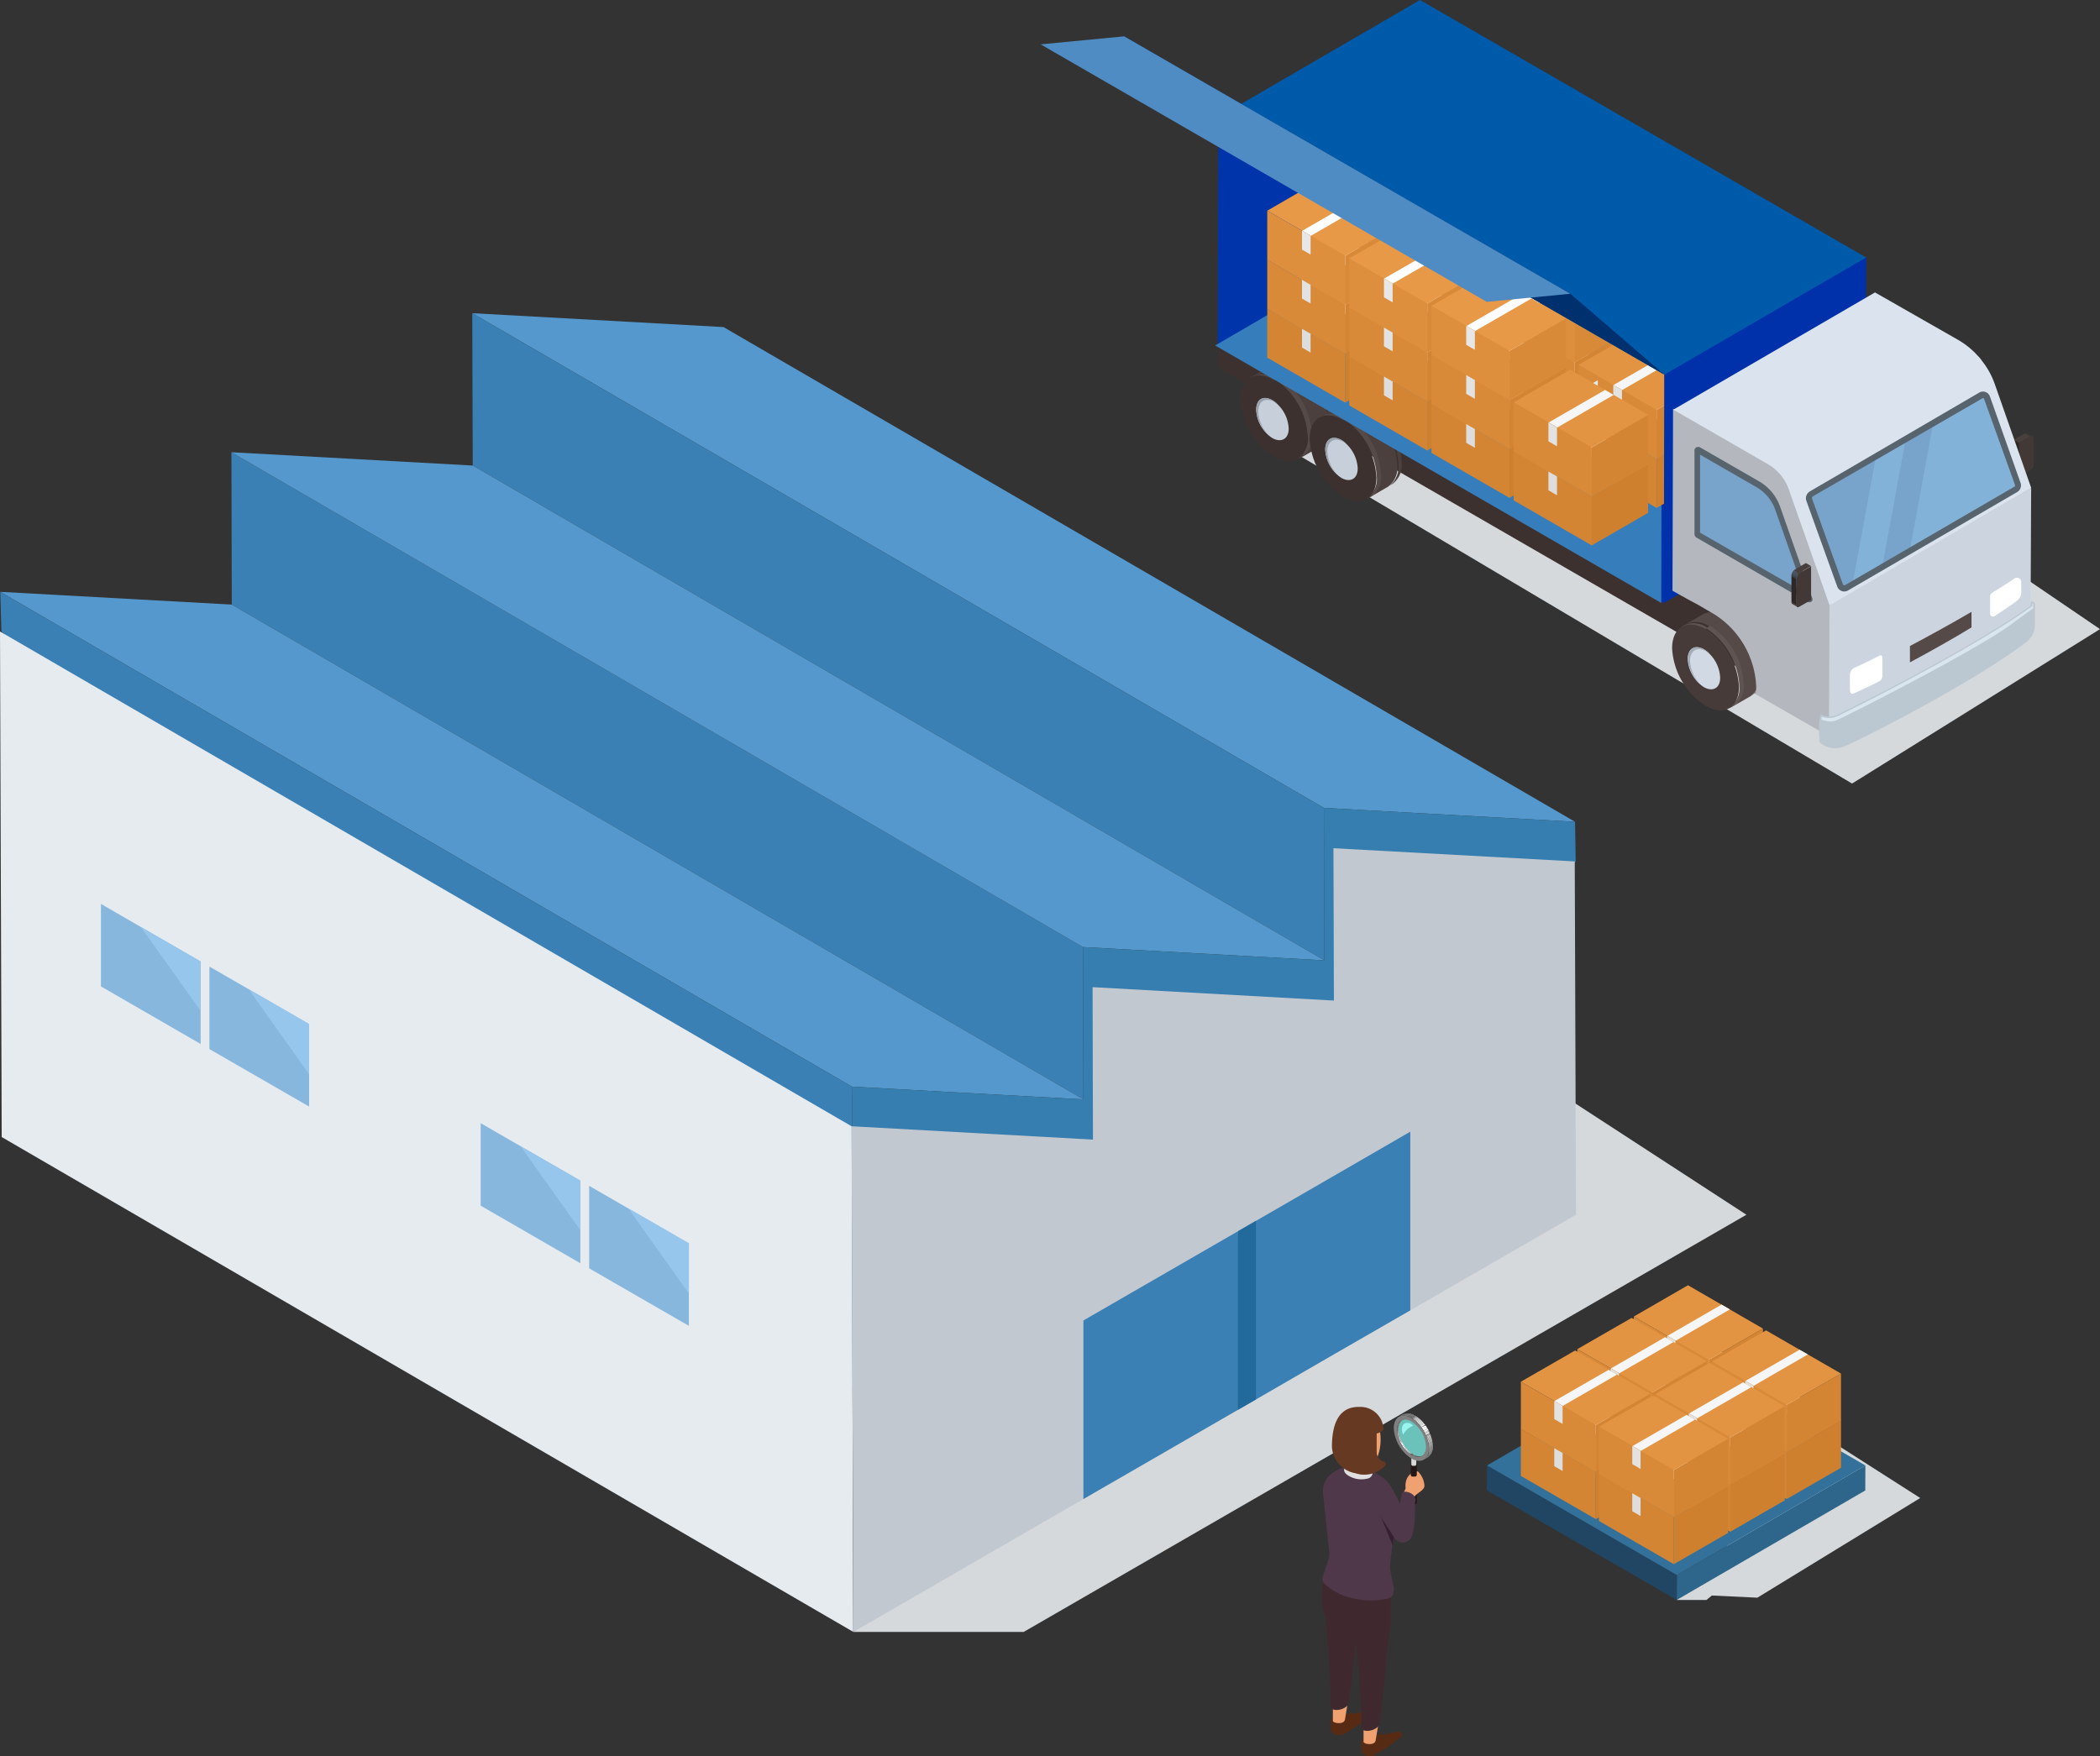 <svg xmlns="http://www.w3.org/2000/svg" xmlns:xlink="http://www.w3.org/1999/xlink" viewBox="0 0 222.42 186.07"><rect x="0" y="0" width="222.42" height="186.07" fill="#333333" stroke="none"/><defs><style>.cls-1{fill:none;}.cls-2{fill:#d5d9dc;}.cls-3{fill:#2e658a;}.cls-4{fill:#204663;}.cls-5{fill:#33719b;}.cls-6{fill:#cf802e;}.cls-7{fill:#de8f3d;}.cls-8{fill:#f1f1f1;}.cls-9{fill:#d48533;}.cls-10{fill:#ddd;}.cls-11{fill:#e39442;}.cls-12{fill:#f6f6f6;}.cls-13{fill:#d98a38;}.cls-14{fill:#e2e2e2;}.cls-15{clip-path:url(#clip-path);}.cls-16{fill:#443b39;}.cls-17{fill:#423a37;}.cls-18{fill:#413836;}.cls-19{fill:#3f3735;}.cls-20{fill:#3d3533;}.cls-21{fill:#3b3432;}.cls-22{fill:#3a3230;}.cls-23{fill:#38312f;}.cls-24{fill:#362f2d;}.cls-25{fill:#352e2c;}.cls-26{fill:#2d2826;}.cls-27{fill:#49403d;}.cls-28{fill:#423937;}.cls-29{fill:#3c312e;}.cls-30{fill:#4b403d;}.cls-31{fill:#554a47;}.cls-32{fill:#c7d0da;}.cls-33{fill:#9aa3ad;}.cls-34{fill:#5f5451;}.cls-35{fill:#463b38;}.cls-36{fill:#d1dae4;}.cls-37{fill:#a4adb7;}.cls-38{fill:#0034aa;}.cls-39{fill:#367dbc;}.cls-40{fill:#e89947;}.cls-41{fill:#fff;}.cls-42{fill:#e7e7e7;}.cls-43{fill:#0030aa;}.cls-44{fill:#005aaa;}.cls-45{fill:#b4b8be;}.cls-46{fill:#ccd5df;}.cls-47{fill:#dbe4ee;}.cls-48{fill:#78a3ca;}.cls-49{fill:#83b2d9;}.cls-50{fill:#57636d;}.cls-51{fill:#bbc7d1;}.cls-52{fill:#d9e5ef;}.cls-53{clip-path:url(#clip-path-2);}.cls-54{clip-path:url(#clip-path-3);}.cls-55{fill:#2c2625;}.cls-56{clip-path:url(#clip-path-4);}.cls-57{fill:#2e2826;}.cls-58{fill:#302928;}.cls-59{fill:#312b29;}.cls-60{fill:#332c2b;}.cls-61{fill:#00306e;}.cls-62{fill:#508cc4;}.cls-63{fill:#5498cd;}.cls-64{fill:#3b80b4;}.cls-65{fill:#367eaf;}.cls-66{fill:#e6ebf0;}.cls-67{fill:#c1c8d0;}.cls-68{fill:#226a9b;}.cls-69{fill:#88b7de;}.cls-70{fill:#97c6ed;}.cls-71{fill:#572a14;}.cls-72{fill:#efa26f;}.cls-73{fill:#3f292e;}.cls-74{fill:#4f3849;}.cls-75{fill:#e0e0e0;}.cls-76{fill:#231815;}.cls-77{fill:#361f30;}.cls-78{fill:#d8d8d8;}.cls-79{clip-path:url(#clip-path-5);}.cls-80{fill:#7f7f7f;}.cls-81{fill:gray;}.cls-82{fill:#858585;}.cls-83{fill:#8a8a8a;}.cls-84{fill:#8e8e8e;}.cls-85{fill:#939393;}.cls-86{fill:#989898;}.cls-87{fill:#9d9d9d;}.cls-88{fill:#a2a2a2;}.cls-89{fill:#a7a7a7;}.cls-90{fill:#acacac;}.cls-91{fill:#b1b1b1;}.cls-92{fill:#b5b5b5;}.cls-93{fill:#bababa;}.cls-94{fill:#bfbfbf;}.cls-95{fill:#c4c4c4;}.cls-96{fill:#c9c9c9;}.cls-97{fill:#cecece;}.cls-98{fill:#d3d3d3;}.cls-99{fill:#dcdcdc;}.cls-100{fill:#e1e1e1;}.cls-101{fill:#e6e6e6;}.cls-102{fill:#ebebeb;}.cls-103{fill:#f0f0f0;}.cls-104{fill:#f2f2f2;}.cls-105{fill:#f3f3f3;}.cls-106{clip-path:url(#clip-path-6);}.cls-107{fill:#6bc2bb;}.cls-108{clip-path:url(#clip-path-7);}.cls-109{clip-path:url(#clip-path-8);}.cls-110{fill:#99f4ed;}.cls-111{fill:#663923;}</style><clipPath id="clip-path"><path id="SVGID" class="cls-1" d="M214.73,45.89l.55.33a.25.25,0,0,0-.28,0l-.55-.33A.29.29,0,0,1,214.73,45.89Z"/></clipPath><clipPath id="clip-path-2"><path id="SVGID-2" data-name="SVGID" class="cls-1" d="M190.37,64.29l-.55-.32a.17.17,0,0,1-.08-.16l.55.32A.16.16,0,0,0,190.37,64.29Z"/></clipPath><clipPath id="clip-path-3"><rect id="SVGID-3" data-name="SVGID" class="cls-1" x="189.74" y="63.81" width="0.62" height="0.48"/></clipPath><clipPath id="clip-path-4"><path id="SVGID-4" data-name="SVGID" class="cls-1" d="M190.29,61.33l-.56-.33a.88.88,0,0,1,.4-.69l.55.32A.86.86,0,0,0,190.29,61.33Z"/></clipPath><clipPath id="clip-path-5"><path id="SVGID-5" data-name="SVGID" class="cls-1" d="M148.4,150.49l.41-.24a1.11,1.11,0,0,0-.45,1,3.39,3.39,0,0,0,1.54,2.65l-.42.24a3.38,3.38,0,0,1-1.53-2.65A1.07,1.07,0,0,1,148.4,150.49Z"/></clipPath><clipPath id="clip-path-6"><path id="SVGID-6" data-name="SVGID" class="cls-1" d="M151,154l-.41.24a1.1,1.1,0,0,1-1.1-.11l.42-.24A1.08,1.08,0,0,0,151,154Z"/></clipPath><clipPath id="clip-path-7"><path id="SVGID-7" data-name="SVGID" class="cls-1" d="M148.17,150.09l.41-.24a1.34,1.34,0,0,1,1.33.13l-.42.24A1.32,1.32,0,0,0,148.17,150.09Z"/></clipPath><clipPath id="clip-path-8"><path id="SVGID-8" data-name="SVGID" class="cls-1" d="M151.22,154.4l-.41.24a1.32,1.32,0,0,0,.54-1.2,4.12,4.12,0,0,0-1.86-3.22l.42-.24a4.08,4.08,0,0,1,1.85,3.22A1.3,1.3,0,0,1,151.22,154.4Z"/></clipPath></defs><g id="レイヤー_2" data-name="レイヤー 2"><g id="svg261"><polygon class="cls-2" points="177.59 169.5 180.74 169.5 181.31 169.03 186.13 169.26 203.38 158.7 193.49 152.38 177.59 169.5"/><polygon class="cls-2" points="164.62 115.45 90.38 172.89 108.42 172.89 184.97 128.69 164.62 115.45"/><polygon class="cls-3" points="197.57 155.25 197.56 157.9 177.59 169.5 177.6 166.86 197.57 155.25"/><polygon class="cls-4" points="177.6 166.86 177.59 169.5 157.48 157.89 157.5 155.25 177.6 166.86"/><polygon class="cls-5" points="197.57 155.25 177.6 166.86 157.5 155.25 177.47 143.64 197.57 155.25"/><polygon class="cls-6" points="180.98 149.05 180.98 154.03 186.72 150.72 186.72 145.73 180.98 149.05"/><polygon class="cls-7" points="173.04 144.47 180.98 149.05 186.72 145.73 178.78 141.15 173.04 144.47"/><polygon class="cls-8" points="176.59 146.51 177.47 147.02 183.22 143.71 182.34 143.2 176.59 146.51"/><polygon class="cls-9" points="173.04 144.47 173.04 149.45 180.98 154.03 180.98 149.05 173.04 144.47"/><polygon class="cls-10" points="176.57 146.5 176.57 148.42 177.45 148.93 177.45 147.01 176.57 146.5"/><polygon class="cls-9" points="180.98 144.06 180.98 149.05 186.72 145.73 186.72 140.75 180.98 144.06"/><polygon class="cls-11" points="173.04 139.48 180.98 144.06 186.72 140.75 178.78 136.16 173.04 139.48"/><polygon class="cls-12" points="176.59 141.53 177.47 142.04 183.22 138.72 182.34 138.21 176.59 141.53"/><polygon class="cls-13" points="173.04 139.48 173.04 144.47 180.98 149.05 180.98 144.06 173.04 139.48"/><polygon class="cls-14" points="176.57 141.52 176.57 143.44 177.45 143.94 177.45 142.03 176.57 141.52"/><polygon class="cls-2" points="137.88 48.42 196.16 83.01 222.42 66.65 169.08 30.34 137.88 48.42"/><g class="cls-15"><polyline class="cls-16" points="215 46.25 214.45 45.92 214.5 45.9 215.06 46.22 215 46.25"/><polyline class="cls-17" points="215.06 46.22 214.5 45.9 214.55 45.88 215.1 46.2 215.06 46.22"/><polyline class="cls-18" points="215.1 46.2 214.55 45.88 214.59 45.87 215.14 46.19 215.1 46.2"/><polyline class="cls-19" points="215.14 46.19 214.59 45.87 214.62 45.87 215.17 46.19 215.14 46.19"/><polyline class="cls-20" points="215.17 46.19 214.62 45.87 214.64 45.87 215.19 46.19 215.17 46.19"/><polyline class="cls-21" points="215.19 46.19 214.64 45.87 214.67 45.87 215.22 46.19 215.19 46.19"/><polyline class="cls-22" points="215.22 46.19 214.67 45.87 214.69 45.88 215.24 46.2 215.22 46.19"/><polyline class="cls-23" points="215.24 46.2 214.69 45.88 214.71 45.88 215.26 46.21 215.24 46.2"/><polyline class="cls-24" points="215.26 46.21 214.71 45.88 214.73 45.89 215.28 46.22 215.26 46.21"/><polyline class="cls-25" points="215.28 46.22 214.73 45.89 214.73 45.89 215.28 46.22 215.28 46.22"/></g><polygon class="cls-26" points="213.87 50.47 213.32 50.14 213.31 46.58 213.86 46.91 213.87 50.47"/><polygon class="cls-27" points="213.86 46.91 213.31 46.58 214.45 45.92 215 46.25 213.86 46.91"/><path class="cls-28" d="M215,46.25c.22-.13.4,0,.4.23v2.8a.56.56,0,0,1-.25.44l-1.29.74V46.91Z"/><polygon class="cls-29" points="214 56.31 213.93 60.59 190.32 74.31 190.39 70.03 214 56.31"/><polygon class="cls-29" points="190.39 70.03 190.32 74.31 129.04 38.92 129.11 34.64 190.39 70.03"/><path class="cls-30" d="M134.77,38.62l0,0,0,0,0,0h0l0,0h0l0,0h.06l0,0,0,0,0,0h0a2.57,2.57,0,0,1,2.42.3l-.42.22A2.57,2.57,0,0,0,134.77,38.62Z"/><path class="cls-30" d="M132.83,39.74l1.84-1.07a2.5,2.5,0,0,1,2.53.25L135.37,40A2.5,2.5,0,0,0,132.83,39.74Z"/><path class="cls-30" d="M140.21,47l-.22.15-.12.08h0l0,0a2.55,2.55,0,0,0,.94-2.22,7.8,7.8,0,0,0-3.55-6.15l.42-.22a7.75,7.75,0,0,1,3.53,6.11A2.53,2.53,0,0,1,140.21,47Z"/><path class="cls-31" d="M132.33,40.07l.22-.15h0l0,0,0,0,0,0h0a2.45,2.45,0,0,1,2.63.19l-.43.27A2.42,2.42,0,0,0,132.33,40.07Z"/><path class="cls-30" d="M139.71,47.35l-1.83,1.07a2.51,2.51,0,0,0,1-2.29A7.84,7.84,0,0,0,135.37,40l1.83-1.07a7.8,7.8,0,0,1,3.55,6.15A2.48,2.48,0,0,1,139.71,47.35Z"/><path class="cls-31" d="M137.78,48.47l-.24.12-.09,0,0,0h-.07a2.42,2.42,0,0,0,1.13-2.32,7.73,7.73,0,0,0-3.53-6.11l.43-.27a7.84,7.84,0,0,1,3.55,6.14A2.44,2.44,0,0,1,137.78,48.47Z"/><path class="cls-29" d="M134.94,40.26a7.73,7.73,0,0,1,3.53,6.11c0,2.24-1.59,3.15-3.55,2a7.77,7.77,0,0,1-3.52-6.11C131.4,40,133,39.13,134.94,40.26Z"/><path class="cls-32" d="M134.77,42.41a3.76,3.76,0,0,1,1.72,3c0,1.09-.78,1.53-1.73,1a3.75,3.75,0,0,1-1.71-3C133.05,42.3,133.82,41.86,134.77,42.41Z"/><path class="cls-33" d="M133.27,43.59c0-1.09.77-1.53,1.72-1a2.78,2.78,0,0,1,.41.29,2.62,2.62,0,0,0-.63-.49c-1-.55-1.72-.11-1.72,1a3.84,3.84,0,0,0,1.3,2.67A3.75,3.75,0,0,1,133.27,43.59Z"/><path class="cls-30" d="M142.08,42.84l0,0h0l0,0h0l0,0h0l0,0h.09l0,0,.05,0h0a2.58,2.58,0,0,1,2.42.3l-.42.22A2.59,2.59,0,0,0,142.08,42.84Z"/><path class="cls-30" d="M140.15,44,142,42.89a2.54,2.54,0,0,1,2.54.25l-1.84,1.07A2.5,2.5,0,0,0,140.15,44Z"/><path class="cls-30" d="M147.53,51.24l-.23.15-.12.08,0,0,0,0a2.57,2.57,0,0,0,.94-2.23,7.83,7.83,0,0,0-3.54-6.15l.42-.22A7.78,7.78,0,0,1,148.46,49,2.53,2.53,0,0,1,147.53,51.24Z"/><path class="cls-31" d="M139.65,44.29l.22-.15h0l0,0,0,0,0,0,0,0h0a2.45,2.45,0,0,1,2.63.19l-.42.27A2.44,2.44,0,0,0,139.65,44.29Z"/><path class="cls-30" d="M147,51.57l-1.84,1.07a2.48,2.48,0,0,0,1-2.28,7.8,7.8,0,0,0-3.55-6.15l1.84-1.07a7.83,7.83,0,0,1,3.54,6.15A2.47,2.47,0,0,1,147,51.57Z"/><path class="cls-31" d="M145.09,52.7l-.24.11-.09,0,0,0h-.07a2.39,2.39,0,0,0,1.13-2.32,7.77,7.77,0,0,0-3.52-6.11l.42-.27a7.8,7.8,0,0,1,3.55,6.15A2.43,2.43,0,0,1,145.09,52.7Z"/><path class="cls-29" d="M142.26,44.48a7.77,7.77,0,0,1,3.52,6.11c0,2.24-1.59,3.15-3.55,2a7.77,7.77,0,0,1-3.52-6.11C138.71,44.26,140.3,43.35,142.26,44.48Z"/><path class="cls-32" d="M142.09,46.63a3.8,3.8,0,0,1,1.71,3c0,1.1-.78,1.53-1.73,1a3.81,3.81,0,0,1-1.71-3C140.37,46.52,141.14,46.08,142.09,46.63Z"/><path class="cls-33" d="M140.58,47.81c0-1.09.77-1.53,1.72-1a2.26,2.26,0,0,1,.41.3,2.9,2.9,0,0,0-.62-.5c-1-.55-1.72-.11-1.73,1a3.82,3.82,0,0,0,1.3,2.67A3.83,3.83,0,0,1,140.58,47.81Z"/><path class="cls-31" d="M180.47,65l.05,0h0l0,0h0l.05,0h0l0,0h.09l0,0,0,0h0a2.55,2.55,0,0,1,2.42.3l-.42.21A2.61,2.61,0,0,0,180.47,65Z"/><path class="cls-31" d="M178.54,66.13l1.83-1.06a2.51,2.51,0,0,1,2.54.24l-1.84,1.07A2.53,2.53,0,0,0,178.54,66.13Z"/><path class="cls-31" d="M185.92,73.42l-.22.14-.13.09h0l0,0a2.58,2.58,0,0,0,1-2.23,7.87,7.87,0,0,0-3.55-6.15l.42-.21a7.78,7.78,0,0,1,3.53,6.1A2.59,2.59,0,0,1,185.92,73.42Z"/><path class="cls-34" d="M178,66.46l.22-.14,0,0,0,0,0,0,0,0h0l0,0a2.45,2.45,0,0,1,2.63.19l-.42.27A2.46,2.46,0,0,0,178,66.46Z"/><path class="cls-31" d="M185.42,73.75l-1.84,1.06a2.48,2.48,0,0,0,1-2.28,7.82,7.82,0,0,0-3.55-6.15l1.84-1.07a7.87,7.87,0,0,1,3.55,6.15A2.51,2.51,0,0,1,185.42,73.75Z"/><path class="cls-34" d="M183.48,74.87l-.24.12-.08,0,0,0h-.06a2.43,2.43,0,0,0,1.13-2.32,7.82,7.82,0,0,0-3.53-6.11l.42-.27a7.82,7.82,0,0,1,3.55,6.15A2.43,2.43,0,0,1,183.48,74.87Z"/><path class="cls-35" d="M180.65,66.65a7.82,7.82,0,0,1,3.53,6.11c0,2.25-1.6,3.15-3.55,2a7.73,7.73,0,0,1-3.53-6.1C177.11,66.43,178.7,65.52,180.65,66.65Z"/><path class="cls-36" d="M180.48,68.8a3.79,3.79,0,0,1,1.71,3c0,1.09-.77,1.53-1.72,1a3.8,3.8,0,0,1-1.72-3C178.76,68.69,179.53,68.25,180.48,68.8Z"/><path class="cls-37" d="M179,70c0-1.09.78-1.53,1.72-1a4,4,0,0,1,.42.3,3.22,3.22,0,0,0-.63-.5c-.95-.55-1.72-.11-1.73,1a3.83,3.83,0,0,0,1.31,2.67A3.79,3.79,0,0,1,179,70Z"/><polygon class="cls-38" points="197.65 27.28 176.22 63.88 128.97 36.6 129.04 12.41 147.7 16.46 197.65 27.28"/><polygon class="cls-39" points="150.06 24.18 128.7 36.6 175.95 63.88 176 39.16 150.06 24.18"/><polygon class="cls-6" points="149.36 33.5 149.36 38.7 155.34 35.24 155.34 30.05 149.36 33.5"/><polygon class="cls-7" points="141.09 28.73 149.36 33.5 155.34 30.05 147.07 25.28 141.09 28.73"/><polygon class="cls-8" points="144.79 30.87 145.71 31.4 151.69 27.95 150.77 27.41 144.79 30.87"/><polygon class="cls-9" points="141.09 28.73 141.09 33.92 149.36 38.7 149.36 33.5 141.09 28.73"/><polygon class="cls-10" points="144.77 30.86 144.77 32.85 145.69 33.38 145.69 31.38 144.77 30.86"/><polygon class="cls-9" points="149.36 28.31 149.36 33.5 155.34 30.05 155.34 24.86 149.36 28.31"/><polygon class="cls-11" points="141.09 23.54 149.36 28.31 155.34 24.86 147.07 20.09 141.09 23.54"/><polygon class="cls-12" points="144.79 25.67 145.71 26.2 151.69 22.75 150.77 22.22 144.79 25.67"/><polygon class="cls-13" points="141.09 23.54 141.09 28.73 149.36 33.5 149.36 28.31 141.09 23.54"/><polygon class="cls-14" points="144.77 25.66 144.77 27.66 145.69 28.19 145.69 26.19 144.77 25.66"/><polygon class="cls-13" points="149.36 23.12 149.36 28.31 155.34 24.86 155.34 19.67 149.36 23.12"/><polygon class="cls-40" points="141.09 18.35 149.36 23.12 155.34 19.67 147.07 14.89 141.09 18.35"/><polygon class="cls-41" points="144.79 20.48 145.71 21.01 151.69 17.56 150.77 17.03 144.79 20.48"/><polygon class="cls-7" points="141.09 18.35 141.09 23.54 149.36 28.31 149.36 23.12 141.09 18.35"/><polygon class="cls-42" points="144.77 20.47 144.77 22.47 145.69 23 145.69 21 144.77 20.47"/><polygon class="cls-6" points="158.04 38.56 158.04 43.76 164.02 40.3 164.02 35.11 158.04 38.56"/><polygon class="cls-7" points="149.78 33.79 158.04 38.56 164.02 35.11 155.76 30.34 149.78 33.79"/><polygon class="cls-8" points="153.47 35.93 154.39 36.46 160.37 33.01 159.45 32.48 153.47 35.93"/><polygon class="cls-9" points="149.78 33.79 149.78 38.98 158.04 43.76 158.04 38.56 149.78 33.79"/><polygon class="cls-10" points="153.45 35.92 153.45 37.91 154.37 38.44 154.37 36.45 153.45 35.92"/><polygon class="cls-9" points="158.04 33.37 158.04 38.56 164.02 35.11 164.02 29.92 158.04 33.37"/><polygon class="cls-11" points="149.78 28.6 158.04 33.37 164.02 29.92 155.76 25.15 149.78 28.6"/><polygon class="cls-12" points="153.47 30.73 154.39 31.27 160.37 27.81 159.45 27.28 153.47 30.73"/><polygon class="cls-13" points="149.78 28.6 149.78 33.79 158.04 38.56 158.04 33.37 149.78 28.6"/><polygon class="cls-14" points="153.45 30.72 153.45 32.72 154.37 33.25 154.37 31.25 153.45 30.72"/><polygon class="cls-13" points="158.04 28.18 158.04 33.37 164.02 29.92 164.02 24.73 158.04 28.18"/><polygon class="cls-40" points="149.78 23.41 158.04 28.18 164.02 24.73 155.76 19.96 149.78 23.41"/><polygon class="cls-41" points="153.47 25.54 154.39 26.07 160.37 22.62 159.45 22.09 153.47 25.54"/><polygon class="cls-7" points="149.78 23.41 149.78 28.6 158.04 33.37 158.04 28.18 149.78 23.41"/><polygon class="cls-42" points="153.45 25.53 153.45 27.53 154.37 28.06 154.37 26.06 153.45 25.53"/><polygon class="cls-6" points="166.75 43.59 166.75 48.78 172.73 45.33 172.73 40.14 166.75 43.59"/><polygon class="cls-7" points="158.49 38.82 166.75 43.59 172.73 40.14 164.46 35.37 158.49 38.82"/><polygon class="cls-8" points="162.18 40.95 163.1 41.49 169.08 38.03 168.16 37.5 162.18 40.95"/><polygon class="cls-9" points="158.49 38.82 158.49 44.01 166.75 48.78 166.75 43.59 158.49 38.82"/><polygon class="cls-10" points="162.16 40.94 162.16 42.94 163.08 43.47 163.08 41.47 162.16 40.94"/><polygon class="cls-9" points="166.75 38.4 166.75 43.59 172.73 40.14 172.73 34.95 166.75 38.4"/><polygon class="cls-11" points="158.49 33.63 166.75 38.4 172.73 34.95 164.46 30.18 158.49 33.63"/><polygon class="cls-12" points="162.18 35.76 163.1 36.29 169.08 32.84 168.16 32.31 162.18 35.76"/><polygon class="cls-13" points="158.49 33.63 158.49 38.82 166.75 43.59 166.75 38.4 158.49 33.63"/><polygon class="cls-14" points="162.16 35.75 162.16 37.75 163.08 38.28 163.08 36.28 162.16 35.75"/><polygon class="cls-13" points="166.75 33.21 166.75 38.4 172.73 34.95 172.73 29.76 166.75 33.21"/><polygon class="cls-40" points="158.49 28.44 166.75 33.21 172.73 29.76 164.46 24.98 158.49 28.44"/><polygon class="cls-41" points="162.18 30.57 163.1 31.1 169.08 27.65 168.16 27.12 162.18 30.57"/><polygon class="cls-7" points="158.49 28.44 158.49 33.63 166.75 38.4 166.75 33.21 158.49 28.44"/><polygon class="cls-42" points="162.16 30.56 162.16 32.56 163.08 33.09 163.08 31.09 162.16 30.56"/><polygon class="cls-6" points="175.46 48.62 175.46 53.81 181.44 50.36 181.44 45.17 175.46 48.62"/><polygon class="cls-7" points="167.19 43.85 175.46 48.62 181.44 45.17 173.17 40.4 167.19 43.85"/><polygon class="cls-8" points="170.89 45.98 171.81 46.51 177.79 43.06 176.87 42.53 170.89 45.98"/><polygon class="cls-9" points="167.19 43.85 167.19 49.04 175.46 53.81 175.46 48.62 167.19 43.85"/><polygon class="cls-10" points="170.87 45.97 170.87 47.97 171.79 48.5 171.79 46.5 170.87 45.97"/><polygon class="cls-9" points="175.46 43.43 175.46 48.62 181.44 45.17 181.44 39.98 175.46 43.43"/><polygon class="cls-11" points="167.19 38.66 175.46 43.43 181.44 39.98 173.17 35.2 167.19 38.66"/><polygon class="cls-12" points="170.89 40.79 171.81 41.32 177.79 37.87 176.87 37.34 170.89 40.79"/><polygon class="cls-13" points="167.19 38.66 167.19 43.85 175.46 48.62 175.46 43.43 167.19 38.66"/><polygon class="cls-14" points="170.87 40.78 170.87 42.78 171.79 43.31 171.79 41.31 170.87 40.78"/><polygon class="cls-42" points="166.79 41.69 166.79 41.69 166.66 41.76 163.76 43.44 163.76 46.88 169.23 43.72 169.23 40.28 166.79 41.69"/><polygon class="cls-6" points="142.48 37.47 142.48 42.66 148.46 39.21 148.46 34.02 142.48 37.47"/><polygon class="cls-7" points="134.22 32.7 142.48 37.47 148.46 34.02 140.2 29.25 134.22 32.7"/><polygon class="cls-8" points="137.92 34.84 138.84 35.37 144.81 31.91 143.9 31.38 137.92 34.84"/><polygon class="cls-9" points="134.22 32.7 134.22 37.89 142.48 42.66 142.48 37.47 134.22 32.7"/><polygon class="cls-10" points="137.9 34.82 137.9 36.82 138.81 37.35 138.81 35.35 137.9 34.82"/><polygon class="cls-9" points="142.48 32.28 142.48 37.47 148.46 34.02 148.46 28.83 142.48 32.28"/><polygon class="cls-11" points="134.22 27.51 142.48 32.28 148.46 28.83 140.2 24.06 134.22 27.51"/><polygon class="cls-12" points="137.92 29.64 138.84 30.17 144.81 26.72 143.9 26.19 137.92 29.64"/><polygon class="cls-13" points="134.22 27.51 134.22 32.7 142.48 37.47 142.48 32.28 134.22 27.51"/><polygon class="cls-14" points="137.9 29.63 137.9 31.63 138.81 32.16 138.81 30.16 137.9 29.63"/><polygon class="cls-13" points="142.48 27.09 142.48 32.28 148.46 28.83 148.46 23.64 142.48 27.09"/><polygon class="cls-40" points="134.22 22.32 142.48 27.09 148.46 23.64 140.2 18.86 134.22 22.32"/><polygon class="cls-41" points="137.92 24.45 138.84 24.98 144.81 21.53 143.9 21 137.92 24.45"/><polygon class="cls-7" points="134.22 22.32 134.22 27.51 142.48 32.28 142.48 27.09 134.22 22.32"/><polygon class="cls-42" points="137.9 24.44 137.9 26.44 138.81 26.97 138.81 24.97 137.9 24.44"/><polygon class="cls-6" points="151.17 42.53 151.17 47.73 157.15 44.27 157.15 39.08 151.17 42.53"/><polygon class="cls-7" points="142.9 37.76 151.17 42.53 157.15 39.08 148.88 34.31 142.9 37.76"/><polygon class="cls-8" points="146.6 39.9 147.52 40.43 153.5 36.97 152.58 36.44 146.6 39.9"/><polygon class="cls-9" points="142.9 37.76 142.9 42.95 151.17 47.73 151.17 42.53 142.9 37.76"/><polygon class="cls-10" points="146.58 39.88 146.58 41.88 147.5 42.41 147.5 40.41 146.58 39.88"/><polygon class="cls-9" points="151.17 37.34 151.17 42.53 157.15 39.08 157.15 33.89 151.17 37.34"/><polygon class="cls-11" points="142.9 32.57 151.17 37.34 157.15 33.89 148.88 29.12 142.9 32.57"/><polygon class="cls-12" points="146.6 34.7 147.52 35.23 153.5 31.78 152.58 31.25 146.6 34.7"/><polygon class="cls-13" points="142.9 32.57 142.9 37.76 151.17 42.53 151.17 37.34 142.9 32.57"/><polygon class="cls-14" points="146.58 34.69 146.58 36.69 147.5 37.22 147.5 35.22 146.58 34.69"/><polygon class="cls-13" points="151.17 32.15 151.17 37.34 157.15 33.89 157.15 28.7 151.17 32.15"/><polygon class="cls-40" points="142.9 27.38 151.17 32.15 157.15 28.7 148.88 23.93 142.9 27.38"/><polygon class="cls-41" points="146.6 29.51 147.52 30.04 153.5 26.59 152.58 26.06 146.6 29.51"/><polygon class="cls-7" points="142.9 27.38 142.9 32.57 151.17 37.34 151.17 32.15 142.9 27.38"/><polygon class="cls-42" points="146.58 29.5 146.58 31.5 147.5 32.03 147.5 30.03 146.58 29.5"/><polygon class="cls-6" points="159.88 47.56 159.88 52.75 165.86 49.3 165.86 44.11 159.88 47.56"/><polygon class="cls-7" points="151.61 42.79 159.88 47.56 165.86 44.11 157.59 39.34 151.61 42.79"/><polygon class="cls-8" points="155.31 44.92 156.23 45.45 162.21 42 161.29 41.47 155.31 44.92"/><polygon class="cls-9" points="151.61 42.79 151.61 47.98 159.88 52.75 159.88 47.56 151.61 42.79"/><polygon class="cls-10" points="155.29 44.91 155.29 46.91 156.21 47.44 156.21 45.44 155.29 44.91"/><polygon class="cls-9" points="159.88 42.37 159.88 47.56 165.86 44.11 165.86 38.92 159.88 42.37"/><polygon class="cls-11" points="151.61 37.6 159.88 42.37 165.86 38.92 157.59 34.15 151.61 37.6"/><polygon class="cls-12" points="155.31 39.73 156.23 40.26 162.21 36.81 161.29 36.28 155.31 39.73"/><polygon class="cls-13" points="151.61 37.6 151.61 42.79 159.88 47.56 159.88 42.37 151.61 37.6"/><polygon class="cls-14" points="155.29 39.72 155.29 41.72 156.21 42.25 156.21 40.25 155.29 39.72"/><polygon class="cls-13" points="159.88 37.18 159.88 42.37 165.86 38.92 165.86 33.73 159.88 37.18"/><polygon class="cls-40" points="151.61 32.41 159.88 37.18 165.86 33.73 157.59 28.95 151.61 32.41"/><polygon class="cls-41" points="155.31 34.54 156.23 35.07 162.21 31.62 161.29 31.09 155.31 34.54"/><polygon class="cls-7" points="151.61 32.41 151.61 37.6 159.88 42.37 159.88 37.18 151.61 32.41"/><polygon class="cls-42" points="155.29 34.53 155.29 36.53 156.21 37.06 156.21 35.06 155.29 34.53"/><polygon class="cls-6" points="168.59 52.59 168.59 57.78 174.56 54.33 174.56 49.14 168.59 52.59"/><polygon class="cls-7" points="160.32 47.82 168.59 52.59 174.56 49.14 166.3 44.37 160.32 47.82"/><polygon class="cls-8" points="164.02 49.95 164.94 50.48 170.91 47.03 170 46.5 164.02 49.95"/><polygon class="cls-9" points="160.32 47.82 160.32 53.01 168.59 57.78 168.59 52.59 160.32 47.82"/><polygon class="cls-10" points="164 49.94 164 51.94 164.91 52.47 164.91 50.47 164 49.94"/><polygon class="cls-9" points="168.59 47.4 168.59 52.59 174.56 49.14 174.56 43.95 168.59 47.4"/><polygon class="cls-11" points="160.32 42.63 168.59 47.4 174.56 43.95 166.3 39.17 160.32 42.63"/><polygon class="cls-12" points="164.02 44.76 164.94 45.29 170.91 41.84 170 41.31 164.02 44.76"/><polygon class="cls-13" points="160.32 42.63 160.32 47.82 168.59 52.59 168.59 47.4 160.32 42.63"/><polygon class="cls-14" points="164 44.75 164 46.75 164.91 47.28 164.91 45.28 164 44.75"/><polygon class="cls-43" points="197.65 27.28 197.58 51.46 176.22 63.88 176.28 32.38 197.65 27.28"/><polygon class="cls-44" points="197.65 27.28 181.01 36.95 176.28 39.69 129.04 12.41 150.4 0 197.65 27.28"/><path class="cls-45" d="M202.06,50.89l7.81-12.69a1.88,1.88,0,0,0-.18-.24l-.2-.22L177.2,43.35l-.06,19.23s1.76,1,2.6,1.43l1.82,1.06a9.55,9.55,0,0,1,4.45,7.7,6.48,6.48,0,0,1-.07.77l2.84,1.63L193.7,78l21.43-26.34Z"/><path class="cls-46" d="M215.13,51.69l-.06,12.82a2.21,2.21,0,0,1-.87,1.76h0c-4.37,3.46-14.54,8.89-19.06,11.06l-1.43.69.06-13.92Z"/><path class="cls-47" d="M215.13,51.68,194,64l-.22.13-4.33-12.31a5,5,0,0,0-2.16-2.62h0l-10.06-5.8,21.36-12.42L207.38,36a8.52,8.52,0,0,1,2.11,1.71l.2.22c.06.08.13.16.18.24a8.38,8.38,0,0,1,1.41,2.53Z"/><path class="cls-48" d="M213.62,52.06l-11.41,6.63-2.92,1.69-3.14,1.83-.48.28a.68.68,0,0,1-1-.37L191.4,53a.74.74,0,0,1,.33-.89l7-4.08,3.15-1.83,2.9-1.69,4.88-2.83a.68.68,0,0,1,1,.36l3.27,9.1A.74.74,0,0,1,213.62,52.06Z"/><path class="cls-49" d="M213.62,52.06l-11.41,6.63,2.59-14.15,4.88-2.83a.68.68,0,0,1,1,.36l3.27,9.1A.74.74,0,0,1,213.62,52.06Z"/><polygon class="cls-49" points="201.9 46.23 199.29 60.38 196.15 62.21 198.75 48.06 201.9 46.23"/><path class="cls-50" d="M214,51.14,210.76,42a.78.78,0,0,0-1.13-.41L191.69,52.06a.84.84,0,0,0-.37,1l3.27,9.08a.79.79,0,0,0,1.13.42l6.53-3.8,11.41-6.64A.81.81,0,0,0,214,51.14Zm-.68.44-11.42,6.64L195.4,62l-.08,0a.15.15,0,0,1-.13-.09l-3.27-9.09a.21.21,0,0,1,.09-.24L210,42.18H210a.13.13,0,0,1,.14.08l3.27,9.09A.19.19,0,0,1,213.35,51.58Z"/><path class="cls-48" d="M188.46,53.74a5,5,0,0,0-2.16-2.62h0l-6.35-3.67a.27.27,0,0,0-.4.23l0,8.85a.37.37,0,0,0,.19.33l11.76,6.79a.26.26,0,0,0,.37-.31Z"/><path class="cls-50" d="M191.92,63.3l-3.37-9.59A5.06,5.06,0,0,0,186.32,51L180,47.36a.34.34,0,0,0-.18,0,.35.35,0,0,0-.35.35l0,8.85a.46.46,0,0,0,.24.41l11.75,6.79a.37.37,0,0,0,.18.05.38.38,0,0,0,.29-.15A.36.36,0,0,0,191.92,63.3Zm-11.86-6.87,0-8.26L186,51.59A4.49,4.49,0,0,1,188,53.93l3.11,8.85Z"/><path class="cls-51" d="M192.92,75.72a2,2,0,0,0,1.68,0c5.25-2.56,15.31-7.81,20.49-11.57v-.41c.07-.06.44,0,.44.26V66.2a2.28,2.28,0,0,1-.87,1.77c-4.37,3.45-14.54,8.89-19.06,11l-.27.1a2.42,2.42,0,0,1-2.58-.41C192.64,78.64,192.56,75.57,192.92,75.72Z"/><path class="cls-41" d="M213.38,61.28c-.73.49-1.53,1-2.38,1.52a.46.46,0,0,0-.22.38V65a.31.31,0,0,0,.49.26c.86-.56,1.66-1.1,2.34-1.6a1.19,1.19,0,0,0,.47-1v-1A.45.45,0,0,0,213.38,61.28Z"/><path class="cls-41" d="M199.09,69.45c-.84.43-2,1-2.68,1.3a.85.85,0,0,0-.48.77v1.59s0,.45.33.38l.18-.07c.64-.3,1.74-.8,2.58-1.23a.65.65,0,0,0,.35-.56v-2A.19.19,0,0,0,199.09,69.45Z"/><path class="cls-31" d="M202.29,70.17c2.13-1.14,4.43-2.43,6.52-3.7V64.82c-2.11,1.23-4.37,2.48-6.52,3.62Z"/><path class="cls-52" d="M193.9,76.43a3.59,3.59,0,0,1-1-.19,1.49,1.49,0,0,1,.06-.31,2.11,2.11,0,0,0,.75.13,2.21,2.21,0,0,0,1-.23C199.85,73.31,210,68,215.2,64.24l.07,0v-.32s.08,0,.08.08v.44l-.76.55c-.38.28-.86.62-1.46,1.07C209.4,68.87,195,76.16,194.4,76.35a1.74,1.74,0,0,1-.5.08Z"/><g class="cls-53"><g class="cls-54"><path class="cls-55" d="M190.37,64.29l-.55-.32a.17.17,0,0,1-.08-.16l.55.32a.16.16,0,0,0,.08.16"/></g></g><polygon class="cls-26" points="190.29 64.13 189.74 63.81 189.74 61 190.28 61.33 190.29 64.13"/><polygon class="cls-27" points="190.68 60.63 190.13 60.31 191.27 59.65 191.82 59.97 190.68 60.63"/><g class="cls-56"><polyline class="cls-55" points="190.28 61.33 189.74 61 189.74 60.92 190.29 61.25 190.28 61.33"/><polyline class="cls-57" points="190.29 61.25 189.74 60.92 189.75 60.87 190.3 61.19 190.29 61.25"/><polyline class="cls-58" points="190.3 61.19 189.75 60.87 189.76 60.82 190.31 61.14 190.3 61.19"/><polyline class="cls-59" points="190.31 61.14 189.76 60.82 189.77 60.78 190.32 61.1 190.31 61.14"/><polyline class="cls-60" points="190.32 61.1 189.77 60.78 189.79 60.74 190.34 61.06 190.32 61.1"/><polyline class="cls-25" points="190.34 61.06 189.79 60.74 189.8 60.71 190.35 61.03 190.34 61.06"/><polyline class="cls-24" points="190.35 61.03 189.8 60.71 189.82 60.67 190.37 60.99 190.35 61.03"/><polyline class="cls-23" points="190.37 60.99 189.82 60.67 189.83 60.64 190.38 60.96 190.37 60.99"/><polyline class="cls-22" points="190.38 60.96 189.83 60.64 189.85 60.6 190.4 60.93 190.38 60.96"/><polyline class="cls-21" points="190.4 60.93 189.85 60.6 189.87 60.57 190.42 60.89 190.4 60.93"/><polyline class="cls-20" points="190.42 60.89 189.87 60.57 189.9 60.53 190.45 60.86 190.42 60.89"/><polyline class="cls-19" points="190.45 60.86 189.9 60.53 189.92 60.5 190.47 60.82 190.45 60.86"/><polyline class="cls-18" points="190.47 60.82 189.92 60.5 189.96 60.46 190.51 60.78 190.47 60.82"/><polyline class="cls-17" points="190.51 60.78 189.96 60.46 190 60.41 190.55 60.73 190.51 60.78"/><path class="cls-16" d="M190.55,60.73l-.55-.32a.57.57,0,0,1,.13-.1l.55.32-.13.1"/></g><path class="cls-28" d="M191.82,60v3.56l-1.29.74c-.14.09-.25,0-.25-.14v-2.8a.86.86,0,0,1,.39-.7Z"/><polygon class="cls-61" points="166.32 31.12 176.28 39.69 129.04 12.41 119.07 3.85 166.32 31.12"/><polygon class="cls-62" points="166.32 31.12 157.47 31.98 110.22 4.7 119.07 3.85 166.32 31.12"/><polygon class="cls-63" points="140.22 85.59 50.02 33.18 76.63 34.65 166.82 87.06 140.22 85.59"/><polygon class="cls-64" points="140.26 101.74 50.07 49.32 50.02 33.18 140.22 85.59 140.26 101.74"/><polygon class="cls-64" points="114.75 116.47 24.55 64.05 24.51 47.91 114.7 100.33 114.75 116.47"/><polygon class="cls-63" points="114.7 100.33 24.51 47.91 50.07 49.32 140.26 101.74 114.7 100.33"/><polygon class="cls-63" points="90.23 115.12 0.03 62.7 24.55 64.05 114.75 116.47 90.23 115.12"/><polygon class="cls-64" points="90.34 147.01 0.15 66.9 0.03 62.7 90.23 115.12 90.34 147.01"/><polygon class="cls-65" points="140.22 85.59 166.82 87.06 166.89 91.26 141.38 126.69 115.86 132.28 90.34 147.01 90.23 115.12 114.75 116.47 114.7 100.33 140.26 101.74 140.22 85.59"/><polygon class="cls-66" points="90.37 172.88 0.18 120.46 0 66.9 90.2 119.32 90.37 172.88"/><polygon class="cls-67" points="166.92 128.69 149.37 138.82 141.4 143.41 133.02 148.26 131.11 149.36 115.89 158.15 114.75 158.81 90.38 172.89 90.29 146.97 90.19 119.32 90.25 119.32 115.76 120.73 115.72 104.58 141.28 106 141.23 89.86 166.79 91.26 166.79 91.4 166.92 128.69"/><polygon class="cls-64" points="149.37 119.89 149.37 138.82 141.4 143.41 133.02 148.26 131.11 149.36 115.89 158.15 114.75 158.81 114.75 139.89 131.15 130.42 133.02 129.34 135.31 128.02 144.05 122.97 149.37 119.89"/><polygon class="cls-68" points="133.02 129.34 133.02 148.26 131.11 149.36 131.11 131.24 131.15 130.42 133.02 129.34"/><polygon class="cls-69" points="21.25 101.86 21.25 110.6 10.69 104.5 10.69 95.76 21.25 101.86"/><polygon class="cls-69" points="32.74 108.49 32.74 117.23 22.18 111.14 22.18 102.4 32.74 108.49"/><polygon class="cls-70" points="32.74 108.49 32.74 113.81 26.33 104.79 32.74 108.49"/><polygon class="cls-70" points="21.25 101.86 21.25 107.09 14.92 98.21 21.25 101.86"/><polygon class="cls-69" points="61.47 125.08 61.47 133.83 50.91 127.73 50.91 118.99 61.47 125.08"/><polygon class="cls-69" points="72.96 131.72 72.96 140.46 62.4 134.37 62.4 125.63 72.96 131.72"/><polygon class="cls-70" points="72.96 131.72 72.96 137.03 66.55 128.02 72.96 131.72"/><polygon class="cls-70" points="61.47 125.08 61.47 130.32 55.14 121.44 61.47 125.08"/><polygon class="cls-6" points="183.26 157.27 183.26 162.26 189.01 158.94 189.01 153.96 183.26 157.27"/><polygon class="cls-7" points="175.33 152.69 183.26 157.27 189.01 153.96 181.07 149.37 175.33 152.69"/><polygon class="cls-8" points="178.88 154.74 179.76 155.25 185.5 151.93 184.62 151.42 178.88 154.74"/><polygon class="cls-9" points="175.33 152.69 175.33 157.68 183.26 162.26 183.26 157.27 175.33 152.69"/><polygon class="cls-10" points="178.86 154.73 178.86 156.65 179.74 157.16 179.74 155.24 178.86 154.73"/><polygon class="cls-9" points="183.26 152.28 183.26 157.27 189.01 153.96 189.01 148.97 183.26 152.28"/><polygon class="cls-11" points="175.33 147.7 183.26 152.28 189.01 148.97 181.07 144.39 175.33 147.7"/><polygon class="cls-12" points="178.88 149.75 179.76 150.26 185.5 146.95 184.62 146.44 178.88 149.75"/><polygon class="cls-13" points="175.33 147.7 175.33 152.69 183.26 157.27 183.26 152.28 175.33 147.7"/><polygon class="cls-14" points="178.86 149.74 178.86 151.66 179.74 152.17 179.74 150.25 178.86 149.74"/><polygon class="cls-6" points="189.24 153.82 189.24 158.81 194.99 155.49 194.99 150.5 189.24 153.82"/><polygon class="cls-7" points="181.31 149.24 189.24 153.82 194.99 150.5 187.05 145.92 181.31 149.24"/><polygon class="cls-8" points="184.86 151.29 185.74 151.8 191.48 148.48 190.6 147.97 184.86 151.29"/><polygon class="cls-9" points="181.31 149.24 181.31 154.22 189.24 158.81 189.24 153.82 181.31 149.24"/><polygon class="cls-10" points="184.84 151.28 184.84 153.19 185.72 153.7 185.72 151.78 184.84 151.28"/><polygon class="cls-9" points="189.24 148.83 189.24 153.82 194.99 150.5 194.99 145.52 189.24 148.83"/><polygon class="cls-11" points="181.31 144.25 189.24 148.83 194.99 145.52 187.05 140.94 181.31 144.25"/><polygon class="cls-12" points="184.86 146.3 185.74 146.81 191.48 143.49 190.6 142.99 184.86 146.3"/><polygon class="cls-13" points="181.31 144.25 181.31 149.24 189.24 153.82 189.24 148.83 181.31 144.25"/><polygon class="cls-14" points="184.84 146.29 184.84 148.21 185.72 148.72 185.72 146.8 184.84 146.29"/><polygon class="cls-6" points="175 152.5 175 157.49 180.74 154.17 180.74 149.18 175 152.5"/><polygon class="cls-7" points="167.06 147.92 175 152.5 180.74 149.18 172.81 144.6 167.06 147.92"/><polygon class="cls-8" points="170.61 149.97 171.5 150.48 177.24 147.16 176.36 146.65 170.61 149.97"/><polygon class="cls-9" points="167.06 147.92 167.06 152.9 175 157.49 175 152.5 167.06 147.92"/><polygon class="cls-10" points="170.59 149.96 170.59 151.88 171.47 152.38 171.47 150.46 170.59 149.96"/><polygon class="cls-9" points="175 147.51 175 152.5 180.74 149.18 180.74 144.2 175 147.51"/><polygon class="cls-11" points="167.06 142.93 175 147.51 180.74 144.2 172.81 139.62 167.06 142.93"/><polygon class="cls-12" points="170.61 144.98 171.5 145.49 177.24 142.18 176.36 141.66 170.61 144.98"/><polygon class="cls-13" points="167.06 142.93 167.06 147.92 175 152.5 175 147.51 167.06 142.93"/><polygon class="cls-14" points="170.59 144.97 170.59 146.89 171.47 147.4 171.47 145.48 170.59 144.97"/><polygon class="cls-6" points="183.26 157.27 183.26 162.26 189.01 158.94 189.01 153.96 183.26 157.27"/><polygon class="cls-7" points="175.33 152.69 183.26 157.27 189.01 153.96 181.07 149.37 175.33 152.69"/><polygon class="cls-8" points="178.88 154.74 179.76 155.25 185.5 151.93 184.62 151.42 178.88 154.74"/><polygon class="cls-9" points="175.33 152.69 175.33 157.68 183.26 162.26 183.26 157.27 175.33 152.69"/><polygon class="cls-10" points="178.86 154.73 178.86 156.65 179.74 157.16 179.74 155.24 178.86 154.73"/><polygon class="cls-9" points="183.26 152.28 183.26 157.27 189.01 153.96 189.01 148.97 183.26 152.28"/><polygon class="cls-11" points="175.33 147.7 183.26 152.28 189.01 148.97 181.07 144.39 175.33 147.7"/><polygon class="cls-12" points="178.88 149.75 179.76 150.26 185.5 146.95 184.62 146.44 178.88 149.75"/><polygon class="cls-13" points="175.33 147.7 175.33 152.69 183.26 157.27 183.26 152.28 175.33 147.7"/><polygon class="cls-14" points="178.86 149.74 178.86 151.66 179.74 152.17 179.74 150.25 178.86 149.74"/><polygon class="cls-6" points="169.02 155.95 169.02 160.94 174.76 157.62 174.76 152.64 169.02 155.95"/><polygon class="cls-7" points="161.08 151.37 169.02 155.95 174.76 152.64 166.83 148.05 161.08 151.37"/><polygon class="cls-8" points="164.63 153.42 165.52 153.93 171.26 150.61 170.38 150.1 164.63 153.42"/><polygon class="cls-9" points="161.08 151.37 161.08 156.36 169.02 160.94 169.02 155.95 161.08 151.37"/><polygon class="cls-10" points="164.62 153.41 164.62 155.33 165.5 155.84 165.5 153.92 164.62 153.41"/><polygon class="cls-9" points="169.02 150.97 169.02 155.95 174.76 152.64 174.76 147.65 169.02 150.97"/><polygon class="cls-11" points="161.08 146.38 169.02 150.97 174.76 147.65 166.83 143.07 161.08 146.38"/><polygon class="cls-12" points="164.63 148.43 165.52 148.94 171.26 145.63 170.38 145.12 164.63 148.43"/><polygon class="cls-13" points="161.08 146.38 161.08 151.37 169.02 155.95 169.02 150.97 161.08 146.38"/><polygon class="cls-14" points="164.62 148.42 164.62 150.34 165.5 150.85 165.5 148.93 164.62 148.42"/><polygon class="cls-6" points="177.28 160.72 177.28 165.71 183.03 162.4 183.03 157.41 177.28 160.72"/><polygon class="cls-7" points="169.35 156.14 177.28 160.72 183.03 157.41 175.09 152.82 169.35 156.14"/><polygon class="cls-8" points="172.9 158.19 173.78 158.7 179.52 155.38 178.64 154.88 172.9 158.19"/><polygon class="cls-9" points="169.35 156.14 169.35 161.13 177.28 165.71 177.28 160.72 169.35 156.14"/><polygon class="cls-10" points="172.88 158.18 172.88 160.1 173.76 160.61 173.76 158.69 172.88 158.18"/><polygon class="cls-9" points="177.28 155.74 177.28 160.72 183.03 157.41 183.03 152.42 177.28 155.74"/><polygon class="cls-11" points="169.35 151.15 177.28 155.74 183.03 152.42 175.09 147.84 169.35 151.15"/><polygon class="cls-12" points="172.9 153.2 173.78 153.71 179.52 150.4 178.64 149.89 172.9 153.2"/><polygon class="cls-13" points="169.35 151.15 169.35 156.14 177.28 160.72 177.28 155.74 169.35 151.15"/><polygon class="cls-14" points="172.88 153.19 172.88 155.11 173.76 155.62 173.76 153.7 172.88 153.19"/><path class="cls-71" d="M144.56,181.27a5.69,5.69,0,0,1-2,.27.76.76,0,0,0-.3,0l-.77.18a.69.69,0,0,0-.53.65c0,.42,0,.94,0,1a1.06,1.06,0,0,0,1.43.29,15.24,15.24,0,0,0,2.72-1.87C145.44,181.53,145.18,181.14,144.56,181.27Z"/><path class="cls-72" d="M141.17,180.31v2c0,.26,1.2.44,1.28-.15.12-.76.37-2.18.37-2.18Z"/><path class="cls-73" d="M140.38,170.77s.21,3.3.27,3.55.37,5.74.29,6.4,1.45.56,1.91-.21c0,0,.58-4.84.61-5.31.12-2.94.4-4.4.41-4.87Z"/><path class="cls-71" d="M147.81,183.49a5.93,5.93,0,0,1-2,.27.61.61,0,0,0-.3,0l-.77.18a.69.69,0,0,0-.53.64c0,.42,0,.95,0,1a1,1,0,0,0,1.43.3,15.79,15.79,0,0,0,2.72-1.87C148.69,183.75,148.43,183.35,147.81,183.49Z"/><path class="cls-72" d="M144.42,182.53v2c0,.26,1.2.44,1.28-.15.12-.76.37-2.18.37-2.18Z"/><path class="cls-73" d="M147.34,169.37a3.78,3.78,0,0,0-.12-.64,17.08,17.08,0,0,1-3.75-.66,8,8,0,0,1-2.86-1.48s0,.12-.16.84c0,.13-.17-.3-.23-.05a6.69,6.69,0,0,0,.27,4.29l2.94,1.26s.41,3.65.47,3.9.37,5.44.29,6.1,1.45.57,1.91-.21c0,0,.58-4.84.61-5.31.12-2.93.61-5.07.61-5.53,0-.85,0-1.57,0-2.08A2.16,2.16,0,0,0,147.34,169.37Z"/><path class="cls-74" d="M147.58,168.75l0,.09c-.16.48-.65.52-1.08.6a7.94,7.94,0,0,1-3.56-.21,5.79,5.79,0,0,1-2.62-1.42.69.69,0,0,1-.25-.65l.72-2.23v-.51l-.66-6.2a2.36,2.36,0,0,1,1.29-2.35,3.52,3.52,0,0,1,2.73-.5,4,4,0,0,1,1.23.5,10.75,10.75,0,0,1,1.2.77,2.75,2.75,0,0,1,1,1.68,5.91,5.91,0,0,1,.05,1.26c0,.78,0,1.56,0,2.33,0,1.78-.35,2.41-.4,4.19a14.11,14.11,0,0,0,.36,1.9A1.59,1.59,0,0,1,147.58,168.75Z"/><path class="cls-75" d="M142.69,155.53a4.57,4.57,0,0,0,1.63.67,1.06,1.06,0,0,0,.9-.43c.06,0,0,0,.13.1a.69.69,0,0,1,0,.34.74.74,0,0,1-.36.39,2.65,2.65,0,0,1-2.26-.32c-.39-.28-.37-.5-.37-.61s0-.25.13-.27Z"/><path class="cls-72" d="M146.13,151.49a1.93,1.93,0,0,0-1.49-1.84,2.37,2.37,0,0,0-2.69,1.1,4.48,4.48,0,0,0,0,3c0,.15.58,1.14.58,1.19s0,.05,0,.37a.42.42,0,0,0,.16.33,3,3,0,0,0,2.22.51.42.42,0,0,0,.32-.32.31.31,0,0,0,0-.1v-.51a0,0,0,0,1,.06-.05.28.28,0,0,0,.28-.09.64.64,0,0,0,.2-.4A5.38,5.38,0,0,0,146.13,151.49Z"/><path class="cls-76" d="M149.74,159.4a.38.38,0,0,1-.21-.05.19.19,0,0,1-.11-.16v-1.07a.2.2,0,0,1,.11-.17.46.46,0,0,1,.21,0,.43.43,0,0,1,.21,0,.2.2,0,0,1,.11.17h0v1.07a.2.2,0,0,1-.1.16A.4.4,0,0,1,149.74,159.4Z"/><path class="cls-72" d="M148.71,158.05l.17-.37a1.92,1.92,0,0,1,.16-1.1c.25-.39.4-.51.53-.45s.09.16.09.16.23-.53.52-.4a2.31,2.31,0,0,1,.69,1.51c0,.48-.76.75-1,1.09l-.56.64Z"/><path class="cls-77" d="M147.65,160.58l0,1.33a15.45,15.45,0,0,1-.15,1.8l-1.41-3.44h1.36Z"/><path class="cls-74" d="M145.46,159.42c.11.23,1.9,3,2.2,3.46a1,1,0,0,0,1.82-1s-2.09-4.75-2.51-4.75S145.08,158.67,145.46,159.42Z"/><path class="cls-74" d="M148.06,161.44a19.55,19.55,0,0,1,.43-3.25c.24-.42,1.57.08,1.42.78-.11.54.1,2.7-.4,3.69a.34.34,0,0,1-.58,0Z"/><path class="cls-76" d="M149.74,156.42a.5.5,0,0,1-.21,0,.2.2,0,0,1-.11-.17v-1.07a.19.19,0,0,1,.11-.16.36.36,0,0,1,.21-.05.35.35,0,0,1,.21.05.19.19,0,0,1,.11.16h0v1.06a.21.21,0,0,1-.1.17A.51.51,0,0,1,149.74,156.42Z"/><path class="cls-78" d="M149.75,155.28a.34.34,0,0,1-.18,0,.17.17,0,0,1-.09-.14v-.66a.15.15,0,0,1,.09-.13.33.33,0,0,1,.17,0,.29.29,0,0,1,.17,0,.15.15,0,0,1,.09.14h0v.66a.17.17,0,0,1-.09.13A.33.33,0,0,1,149.75,155.28Z"/><g class="cls-79"><path class="cls-80" d="M148.4,150.49l.41-.24a.81.81,0,0,0-.26.26l-.42.24a.75.75,0,0,1,.27-.26"/><path class="cls-81" d="M148.13,150.75l.42-.24-.06.11-.41.24a.37.37,0,0,1,0-.11"/><path class="cls-82" d="M148.08,150.86l.41-.24,0,.08-.41.24a.3.3,0,0,1,0-.08"/><path class="cls-83" d="M148,150.94l.41-.24,0,.09L148,151l0-.09"/><path class="cls-84" d="M148,151l.41-.24a.19.19,0,0,1,0,.07l-.41.24s0,0,0-.07"/><path class="cls-85" d="M148,151.1l.41-.24s0,0,0,.08l-.41.24s0-.05,0-.08"/><path class="cls-86" d="M148,151.18l.41-.24s0,.05,0,.07l-.41.24a.17.17,0,0,1,0-.07"/><path class="cls-87" d="M148,151.25l.41-.24s0,.05,0,.08l-.41.24a.22.22,0,0,1,0-.08"/><path class="cls-88" d="M148,151.33l.41-.24v.07l-.42.24s0-.05,0-.07"/><path class="cls-89" d="M148,151.4l.42-.24s0,.05,0,.07l-.41.24v-.07"/><path class="cls-90" d="M148,151.47l.41-.24h0a.2.2,0,0,0,0,.07l-.42.24v-.07h0"/><path class="cls-91" d="M148,151.55l.42-.24v.07l-.41.24a.17.17,0,0,1,0-.07"/><path class="cls-92" d="M148,151.62l.41-.24v.08l-.41.24v-.08"/><path class="cls-93" d="M148,151.7l.41-.24a.17.17,0,0,1,0,.07l-.41.24s0-.05,0-.07"/><path class="cls-94" d="M148,151.77l.41-.24a.22.22,0,0,1,0,.08l-.41.24s0,0,0-.08"/><path class="cls-95" d="M148,151.85l.41-.24s0,0,0,.08l-.42.24a.19.19,0,0,0,0-.08"/><path class="cls-96" d="M148,151.93l.42-.24s0,.05,0,.08L148,152a.19.19,0,0,0,0-.08"/><path class="cls-97" d="M148,152l.41-.24a.19.19,0,0,1,0,.08l-.41.24s0-.06,0-.08"/><path class="cls-98" d="M148,152.09l.41-.24a.19.19,0,0,1,0,.08l-.41.24s0-.06,0-.08"/><path class="cls-78" d="M148.05,152.17l.41-.24,0,.08-.42.24a.24.24,0,0,0,0-.08"/><path class="cls-99" d="M148.07,152.25l.42-.24s0,.05,0,.08l-.41.24,0-.08"/><path class="cls-100" d="M148.1,152.33l.41-.24,0,.08-.41.24,0-.08"/><path class="cls-101" d="M148.13,152.41l.41-.24,0,.07-.41.24,0-.07"/><path class="cls-102" d="M148.16,152.48l.41-.24,0,.08-.41.24,0-.08"/><path class="cls-103" d="M148.19,152.56l.41-.24,0,.07-.41.24,0-.07"/><path class="cls-8" d="M148.22,152.63l.41-.24,0,.07-.41.24,0-.07"/><path class="cls-104" d="M148.25,152.7l.41-.24a.36.36,0,0,1,0,.09l-.41.24,0-.09"/><path class="cls-104" d="M148.29,152.79l.41-.24.05.09-.41.24-.05-.09"/><path class="cls-105" d="M148.34,152.88l.41-.24.08.13-.42.24-.07-.13"/><path class="cls-105" d="M148.41,153l.42-.24a1.74,1.74,0,0,0,.11.18l-.41.24-.12-.18"/><path class="cls-105" d="M148.53,153.19l.41-.24a.71.71,0,0,0,.1.14l-.42.24-.09-.14"/><path class="cls-104" d="M148.62,153.33l.42-.24.07.09-.42.24-.07-.09"/><path class="cls-104" d="M148.69,153.42l.42-.24.06.08-.42.24-.06-.08"/><path class="cls-8" d="M148.75,153.5l.42-.24.05.06-.41.24-.06-.06"/><path class="cls-103" d="M148.81,153.56l.41-.24.06.07-.41.24-.06-.07"/><path class="cls-102" d="M148.87,153.63l.41-.24.07.07-.42.24-.06-.07"/><path class="cls-101" d="M148.93,153.7l.42-.24.06.06-.41.24-.07-.06"/><path class="cls-100" d="M149,153.76l.41-.24.07.06-.41.24-.07-.06"/><path class="cls-99" d="M149.07,153.82l.41-.24.07.06-.42.24-.06-.06"/><path class="cls-78" d="M149.13,153.88l.42-.24.07.06-.42.24-.07-.06"/><path class="cls-98" d="M149.2,153.94l.42-.24.06.05-.41.24-.07-.05"/><path class="cls-97" d="M149.27,154l.41-.24.07.05-.41.24-.07,0"/><path class="cls-96" d="M149.34,154l.41-.24.07,0-.42.24-.06,0"/><path class="cls-95" d="M149.4,154.08l.42-.24.06,0-.41.24-.07,0"/><polyline class="cls-94" points="149.47 154.12 149.88 153.88 149.9 153.89 149.48 154.13 149.47 154.12"/></g><g class="cls-106"><path class="cls-94" d="M149.48,154.13l.42-.24,0,0-.41.24-.05,0"/><path class="cls-93" d="M149.53,154.16l.41-.24.07,0-.42.24-.06,0"/><path class="cls-92" d="M149.59,154.19,150,154l.06,0-.41.24-.07,0"/><path class="cls-91" d="M149.66,154.22l.41-.24.06,0-.41.24-.06,0"/><path class="cls-90" d="M149.72,154.25l.41-.24.06,0-.41.24-.06,0"/><path class="cls-89" d="M149.78,154.27l.41-.24.06,0-.41.24-.06,0"/><path class="cls-88" d="M149.84,154.29l.41-.24.07,0-.41.24-.07,0"/><path class="cls-87" d="M149.91,154.31l.41-.24h.06l-.41.24h-.06"/><path class="cls-86" d="M150,154.32l.41-.24h.07l-.41.24H150"/><path class="cls-85" d="M150,154.33l.41-.24h.07l-.42.24H150"/><path class="cls-84" d="M150.1,154.34l.42-.24h.07l-.41.24h-.08"/><path class="cls-83" d="M150.18,154.34l.41-.24h.08l-.41.24h-.08"/><path class="cls-82" d="M150.26,154.34l.41-.24.09,0-.42.24-.08,0"/><path class="cls-81" d="M150.34,154.32l.42-.24a.19.19,0,0,0,.1,0l-.41.24a.2.2,0,0,1-.11,0"/><path class="cls-80" d="M150.45,154.29l.41-.24L151,154l-.41.24-.13,0"/></g><path class="cls-107" d="M149.66,150.54a3.36,3.36,0,0,1,1.53,2.64c0,1-.69,1.36-1.54.88a3.38,3.38,0,0,1-1.52-2.64C148.13,150.44,148.82,150.05,149.66,150.54Z"/><g class="cls-108"><path class="cls-80" d="M148.17,150.09l.41-.24.15-.07-.41.24-.15.07"/><path class="cls-81" d="M148.32,150l.41-.24.13,0-.41.24-.13,0"/><path class="cls-82" d="M148.45,150l.41-.24.11,0-.41.24-.11,0"/><path class="cls-83" d="M148.56,150l.41-.24h.1l-.42.24h-.09"/><path class="cls-84" d="M148.65,150l.42-.24h.08l-.41.24h-.09"/><path class="cls-85" d="M148.74,150l.41-.24h.09l-.42.24h-.08"/><path class="cls-86" d="M148.82,150l.42-.24h.08l-.42.24h-.08"/><path class="cls-87" d="M148.9,150l.42-.24.07,0L149,150l-.08,0"/><path class="cls-88" d="M149,150l.41-.24.08,0-.41.24-.08,0"/><path class="cls-89" d="M149.06,150l.41-.24.08,0-.42.24-.07,0"/><path class="cls-90" d="M149.13,150.05l.42-.24.07,0-.41.24-.08,0"/><path class="cls-91" d="M149.21,150.08l.41-.24.08,0-.42.24-.07,0"/><path class="cls-92" d="M149.28,150.11l.42-.24.07,0-.41.24-.08,0"/><path class="cls-93" d="M149.36,150.15l.41-.24.08,0-.42.24-.07,0"/><path class="cls-94" d="M149.43,150.19l.42-.24.06,0-.42.24-.06,0"/></g><g class="cls-109"><path class="cls-94" d="M149.49,150.22l.42-.24h0l-.42.24h0"/><path class="cls-95" d="M149.51,150.23l.42-.24.07,0-.41.24-.08-.05"/><path class="cls-96" d="M149.59,150.28,150,150l.08.05-.41.24-.08-.05"/><path class="cls-97" d="M149.67,150.33l.41-.24.08.06-.41.24-.08-.06"/><path class="cls-98" d="M149.75,150.39l.41-.24.09.06-.42.24-.08-.06"/><path class="cls-78" d="M149.83,150.45l.42-.24a.27.27,0,0,0,.08.07l-.41.24-.09-.07"/><path class="cls-99" d="M149.92,150.52l.41-.24.08.07-.41.24a.27.27,0,0,1-.08-.07"/><path class="cls-100" d="M150,150.59l.41-.24.08.08-.41.24-.08-.08"/><path class="cls-101" d="M150.08,150.67l.41-.24a.6.6,0,0,1,.08.08l-.41.24-.08-.08"/><path class="cls-102" d="M150.16,150.75l.41-.24.08.08-.41.24-.08-.08"/><path class="cls-103" d="M150.24,150.83l.41-.24.07.08-.41.24-.07-.08"/><path class="cls-8" d="M150.31,150.91l.41-.24.07.08-.41.24-.07-.08"/><path class="cls-104" d="M150.38,151l.41-.24.07.09-.41.24-.07-.09"/><path class="cls-104" d="M150.45,151.08l.41-.24.09.11-.42.24a.76.76,0,0,0-.08-.11"/><path class="cls-105" d="M150.53,151.19,151,151l.12.17-.42.24a1.77,1.77,0,0,0-.12-.17"/><path class="cls-105" d="M150.65,151.36l.42-.24c0,.07.09.14.13.22l-.41.24a1.64,1.64,0,0,0-.14-.22"/><path class="cls-105" d="M150.79,151.58l.41-.24a1.4,1.4,0,0,1,.1.16l-.42.24-.09-.16"/><path class="cls-104" d="M150.88,151.74l.42-.24a1.17,1.17,0,0,0,0,.11l-.41.24-.06-.11"/><path class="cls-104" d="M150.94,151.85l.41-.24.05.1L151,152a.93.93,0,0,1-.05-.1"/><path class="cls-8" d="M151,152l.41-.24a.36.36,0,0,1,0,.09L151,152l0-.09"/><path class="cls-103" d="M151,152l.41-.24a.36.36,0,0,1,0,.09l-.41.24a.36.36,0,0,1,0-.09"/><path class="cls-102" d="M151.07,152.13l.41-.24a.36.36,0,0,0,0,.09l-.42.24,0-.09"/><path class="cls-101" d="M151.1,152.22l.42-.24,0,.09-.41.24a.36.36,0,0,0,0-.09"/><path class="cls-100" d="M151.14,152.31l.41-.24,0,.1-.41.24,0-.1"/><path class="cls-99" d="M151.17,152.41l.41-.24a.32.32,0,0,1,0,.09l-.41.24,0-.09"/><path class="cls-78" d="M151.2,152.5l.41-.24a.54.54,0,0,1,0,.1l-.41.24,0-.1"/><path class="cls-98" d="M151.23,152.6l.41-.24,0,.1-.41.24,0-.1"/><path class="cls-97" d="M151.26,152.7l.41-.24a.36.36,0,0,1,0,.1l-.41.24a.36.36,0,0,1,0-.1"/><path class="cls-96" d="M151.28,152.8l.41-.24a.3.3,0,0,1,0,.1l-.41.24s0-.07,0-.1"/><path class="cls-95" d="M151.3,152.9l.41-.24s0,.06,0,.09l-.41.24s0-.06,0-.09"/><path class="cls-94" d="M151.32,153l.41-.24s0,.06,0,.09l-.41.24a.28.28,0,0,1,0-.09"/><path class="cls-93" d="M151.33,153.08l.41-.24a.34.34,0,0,1,0,.1l-.41.24s0-.07,0-.1"/><path class="cls-92" d="M151.34,153.18l.41-.24s0,.06,0,.09l-.41.24a.28.28,0,0,1,0-.09"/><path class="cls-91" d="M151.35,153.27l.41-.24v.09l-.41.24v-.09"/><path class="cls-90" d="M151.35,153.36l.41-.24v.08h0l-.41.24h0v-.08"/><path class="cls-89" d="M151.35,153.45l.41-.24v.09l-.41.24v-.09"/><path class="cls-88" d="M151.35,153.54l.41-.24v.08l-.42.24a.19.19,0,0,0,0-.08"/><path class="cls-87" d="M151.34,153.62l.42-.24a.28.28,0,0,0,0,.09l-.42.24a.28.28,0,0,0,0-.09"/><path class="cls-86" d="M151.33,153.71l.42-.24s0,.06,0,.09l-.41.24a.28.28,0,0,0,0-.09"/><path class="cls-85" d="M151.32,153.8l.41-.24s0,.06,0,.09l-.42.24a.29.29,0,0,0,0-.09"/><path class="cls-84" d="M151.3,153.89l.42-.24,0,.1-.41.24a.3.3,0,0,0,0-.1"/><path class="cls-83" d="M151.28,154l.41-.24,0,.1-.41.24,0-.1"/><path class="cls-82" d="M151.25,154.09l.41-.24a.47.47,0,0,1,0,.1l-.41.24s0-.07.05-.1"/><path class="cls-81" d="M151.2,154.19l.41-.24a.54.54,0,0,1-.07.13l-.41.24a.54.54,0,0,0,.07-.13"/><path class="cls-80" d="M151.13,154.32l.41-.24a.89.89,0,0,1-.32.32l-.41.24a1,1,0,0,0,.32-.32"/></g><path class="cls-81" d="M149.49,150.22a4.12,4.12,0,0,1,1.86,3.22c0,1.18-.84,1.66-1.87,1.07a4.12,4.12,0,0,1-1.86-3.22C147.63,150.11,148.46,149.63,149.49,150.22Zm0,3.91c.85.49,1.54.1,1.54-.88a3.35,3.35,0,0,0-1.53-2.65c-.85-.49-1.54-.1-1.54.88a3.38,3.38,0,0,0,1.53,2.65"/><path class="cls-110" d="M148.62,152c-.25-.53-.17-1.26.42-1.26a.72.72,0,0,1,.62.31A1.92,1.92,0,0,0,148.62,152Z"/><path class="cls-111" d="M141.07,153.31a3,3,0,0,0,2.52,2.77,3,3,0,0,0,3.12-.81.25.25,0,0,0-.13-.41,1.08,1.08,0,0,1-.77-1.07v-1.93s.57-.09.72-.45a2.44,2.44,0,0,0-2.54-2.36C141.87,149,141.07,150.71,141.07,153.31Z"/></g></g></svg>